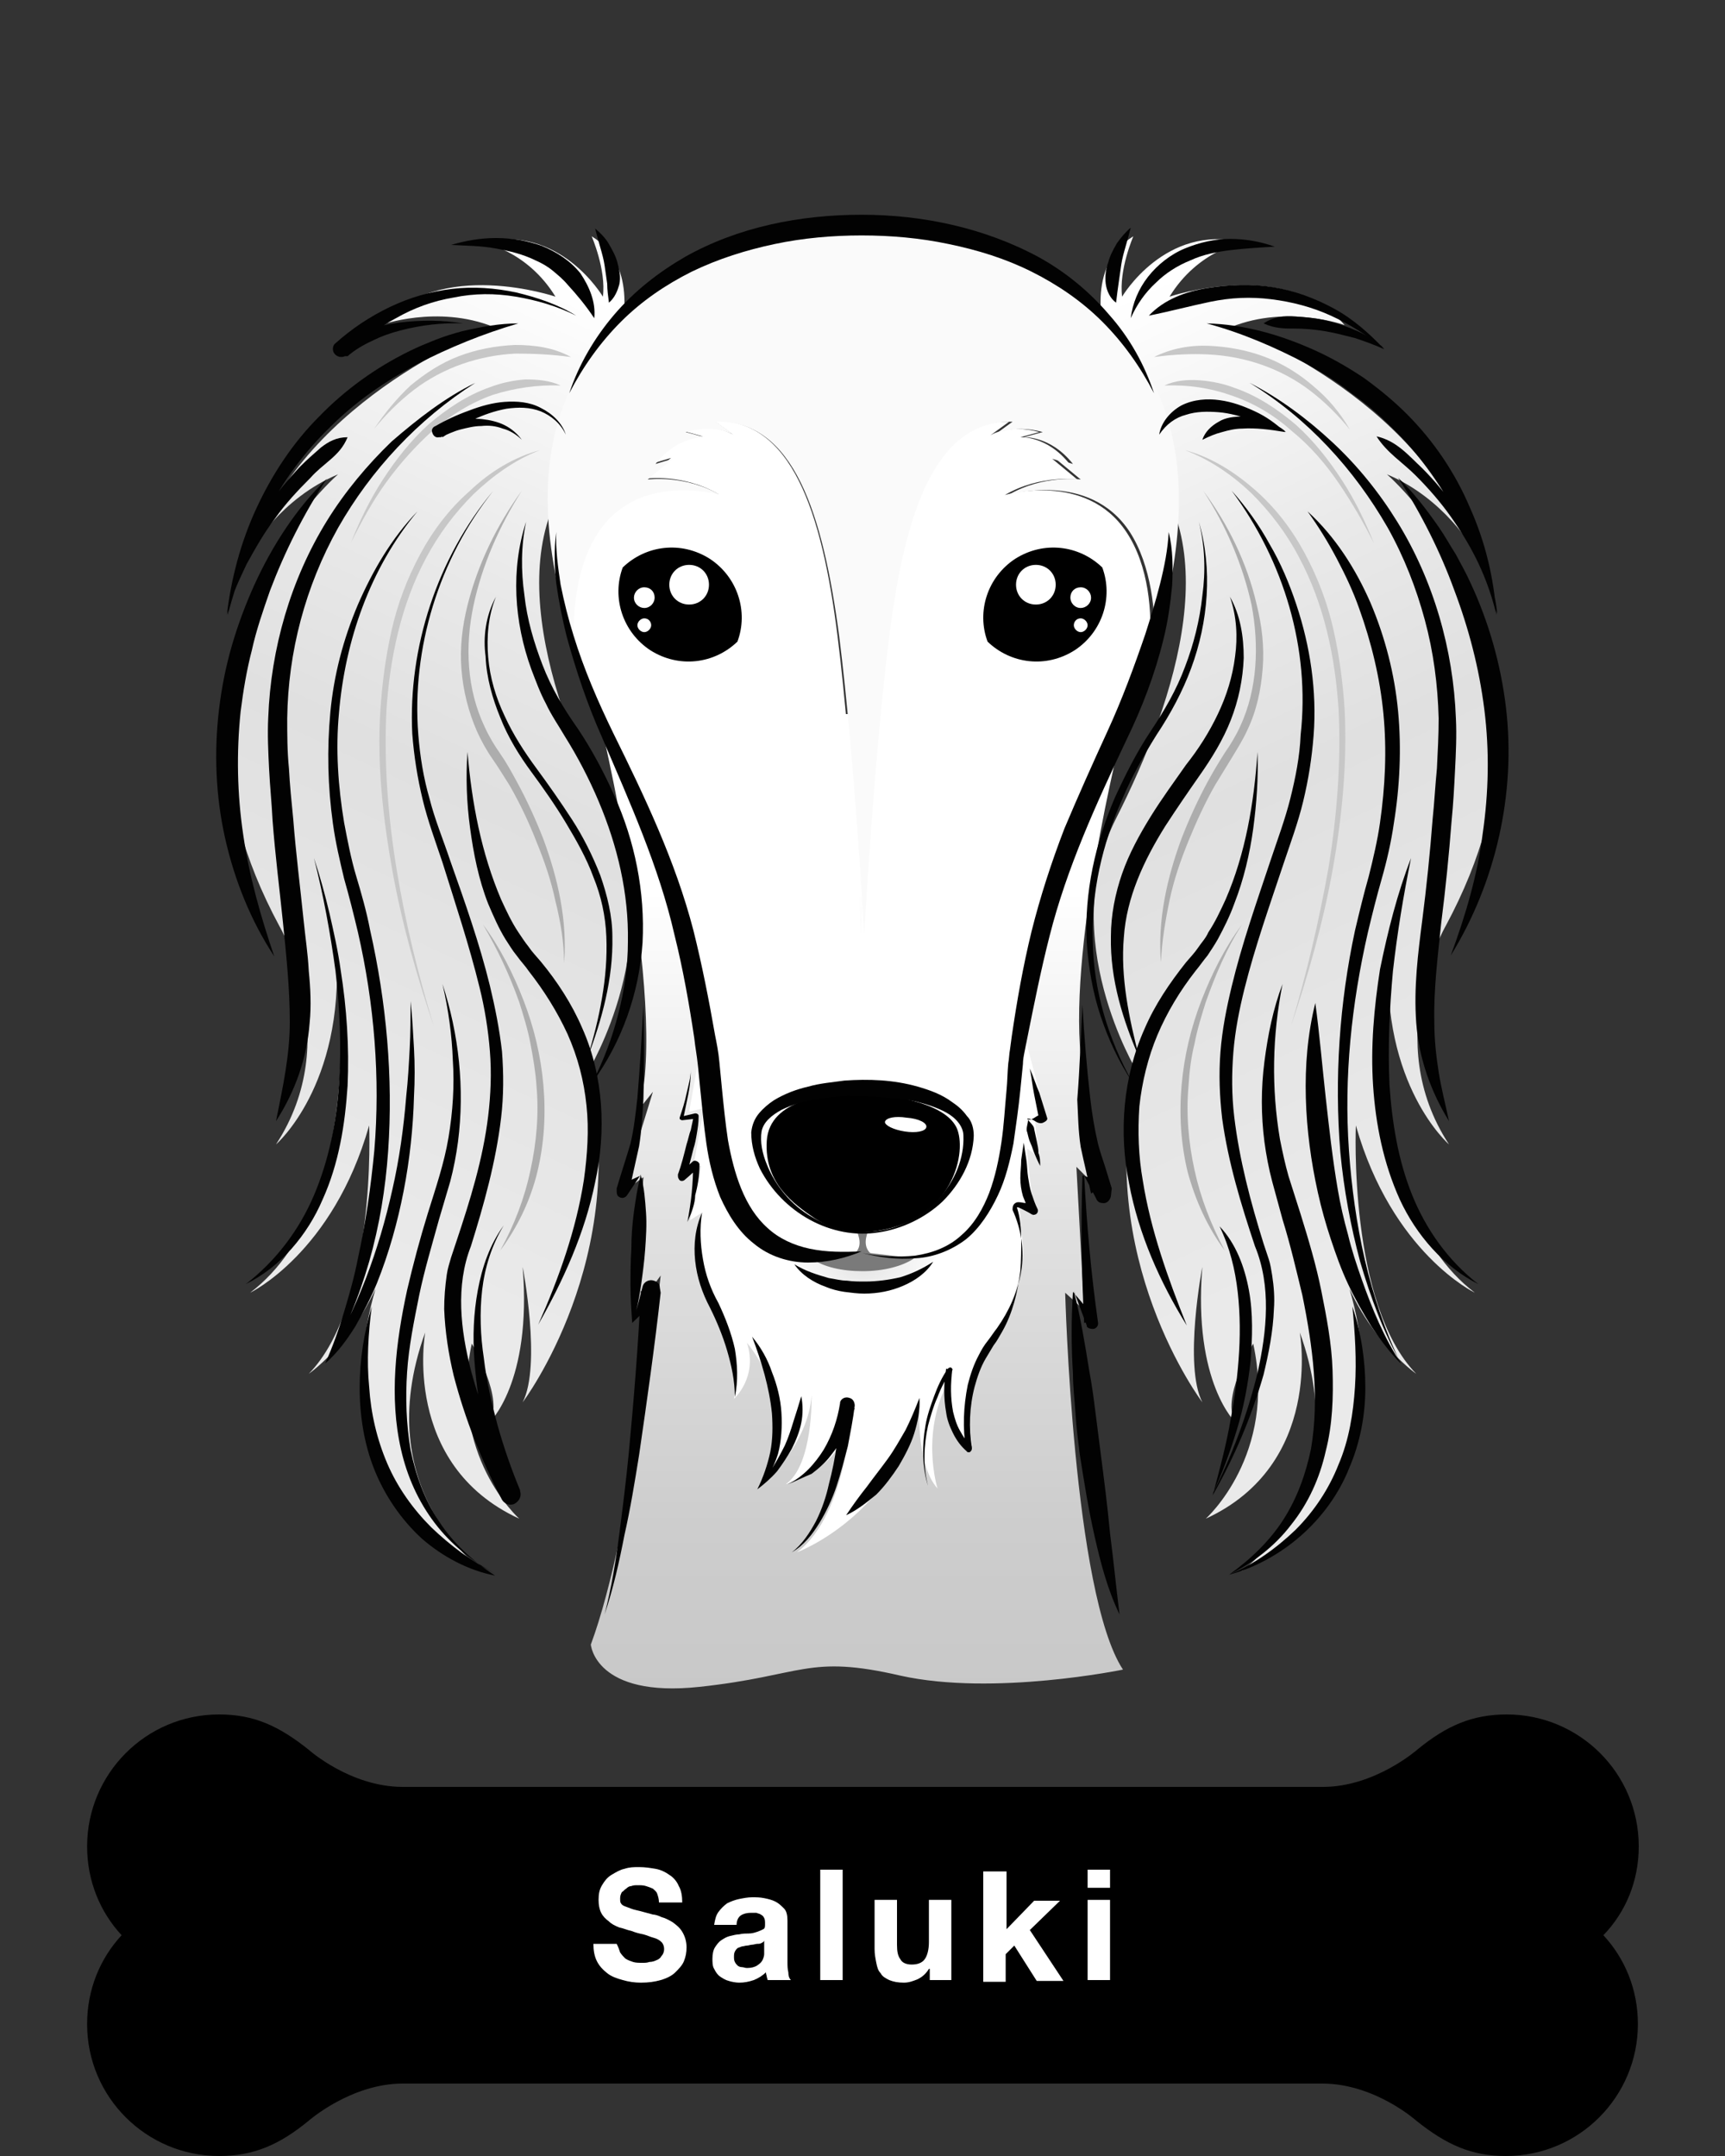 <?xml version="1.0" encoding="utf-8"?>
<!-- Generator: Adobe Illustrator 22.1.0, SVG Export Plug-In . SVG Version: 6.00 Build 0)  -->
<svg version="1.1" id="Layer_1" xmlns="http://www.w3.org/2000/svg" xmlns:xlink="http://www.w3.org/1999/xlink" x="0px" y="0px"
	 viewBox="0 0 200 250" style="enable-background:new 0 0 200 250;" xml:space="preserve">
<rect x="0" y="0" width="200" height="250" fill="#333333" stroke="none"/>
<style type="text/css">
	.st0{fill:url(#SVGID_1_);}
	.st1{fill:#FFFFFF;}
	.st2{fill:url(#SVGID_2_);}
	.st3{fill:url(#SVGID_3_);}
	.st4{fill:#C7C7C7;}
	.st5{fill:#ADADAD;}
	.st6{fill:url(#SVGID_4_);}
	.st7{fill:#FAFAFA;}
	.st8{fill:#7A7A7A;}
	.st9{fill:#020202;}
</style>
<g>
	<g>
		<g>
			<g>
				<linearGradient id="SVGID_1_" gradientUnits="userSpaceOnUse" x1="99.624" y1="103.353" x2="99.624" y2="225.385">
					<stop  offset="0" style="stop-color:#FFFFFF"/>
					<stop  offset="3.064487e-02" style="stop-color:#FCFCFC"/>
					<stop  offset="0.337" style="stop-color:#DFDFDF"/>
					<stop  offset="0.603" style="stop-color:#CDCDCD"/>
					<stop  offset="0.796" style="stop-color:#C7C7C7"/>
				</linearGradient>
				<path class="st0" d="M130.2,193.6c0,0-15,3.1-25.8,0.7c-10.8-2.5-11.2,0-23.3,1.3c-12.1,1.3-12.6-4.9-12.6-4.9
					c4.9-13.2,8.1-42.8,8.1-42.8l-3.1,4.3l1.1-15.7l-2.5,1.8l3.6-11.7l-1.6,2c3.4-12.3-4.7-45.8-4.7-45.8h61.2c0,0-6.3,24-5.4,38.4
					c0.9,14.4,2.5,17,2.5,17l-2.9-2.9l0.9,16.6l-2.2-2C123.5,149.8,124.4,184.8,130.2,193.6z"/>
				<path class="st1" d="M81.9,117.8c0,0,36.3,0.5,36.6,1.4c0.3,0.9,2.8,10.3,2.8,10.3l-1.3,0.4l0.4,4.2l-1.3-0.9
					c0,2,0.9,7.8,0.9,7.8l-1.8-1.1c0,0,0.1,1.4,0.4,4.6c0.3,3.2-2.5,10.4-3.9,11.9c-3.5,3.7-1.9,11.7-1.9,11.7
					c-3.6-3.6-2.4-8.7-2.4-8.7c-3.9,6.3-1.7,13.2-1.7,13.2c-2.6-2.9-2.1-10.1-2.1-10.1c-2.6,13.2-14.2,17.5-14.2,17.5
					c6-4.5,6.4-17.3,6.4-17.3c-0.2,7.6-7.7,9.4-7.7,9.4c3.2-2.2,3-10.3,3-10.3c-0.4,5.6-5.4,10.1-5.4,10.1
					c4.9-8.1-2.1-16.2-2.1-16.2c1.3,4-1.5,6.5-1.5,6.5s1.1-5-2.6-11.4c-0.9-1.5-2.1-7.8-1.1-10.2l-1.4,0.9l1.3-6.3h-0.9l1.2-6.7
					l-1.7,0.4L81.9,117.8z"/>
			</g>
			<g>
				<radialGradient id="SVGID_2_" cx="100.075" cy="145.177" r="9.837" gradientUnits="userSpaceOnUse">
					<stop  offset="0" style="stop-color:#E0E0E0"/>
					<stop  offset="0.445" style="stop-color:#F0F0F0"/>
					<stop  offset="1" style="stop-color:#FFFFFF"/>
				</radialGradient>
				<path class="st2" d="M108.8,145.4c-1.7,2.3-5,3.8-8.8,3.8c-3.7,0-7-1.5-8.7-3.6c0,0,4.6,0.6,8.7-0.3
					C100,145.3,106.4,146.7,108.8,145.4z"/>
				
					<linearGradient id="SVGID_3_" gradientUnits="userSpaceOnUse" x1="43.574" y1="40.407" x2="-14.509" y2="163.459" gradientTransform="matrix(-1 0 0 1 161.336 0)">
					<stop  offset="0" style="stop-color:#FFFFFF"/>
					<stop  offset="0.258" style="stop-color:#E9E9E9"/>
					<stop  offset="0.425" style="stop-color:#E0E0E0"/>
					<stop  offset="0.82" style="stop-color:#EAEAEA"/>
				</linearGradient>
				<path class="st3" d="M128.1,38.8c0,0-2.4-7.9,3.3-11.4c0,0-1.7,3.9-1.3,7c0,0,5-8.5,14-6.3c0,0-5.2,0.9-8.5,6.3
					c0,0,13.5-4.6,20.3,3.3c0,0-6.6-2.4-13.1,0.2c0,0,21.6,7.9,28,25.8c0,0-3.3-5.9-10-8.7c0,0,24,20.5,6.8,52.4
					c0,0-7.6,13.1,0.4,25.3c0,0-7.9-6.8-7-22.3c0,0-4.1,28.8,10,39.5c0,0-9.6-4.6-13.8-19.4c0,0-0.9,20.7,7,28.8
					c0,0-6.6-4.6-9.2-13.8c0,0,11.6,24-11.1,36.7c0,0,13.5-9.2,6.8-27.7c0,0,2.8,15.3-10.9,21.6c0,0,8.3-7.4,5.5-20.3
					c0,0-3.9,6.6-2,9.2c0,0-5-4.6-3.9-18.1c0,0-2.2,11.4,0,15.7c0,0-12.7-16.8-7.6-38.4c0,0-9.4-15.5-2.4-29.3
					c7-13.8,13.3-33.2,1.5-42.8L128.1,38.8z"/>
				<path class="st4" d="M137.4,52.2c3,0.8,5.7,2.5,8.1,4.6c2.4,2.1,4.3,4.6,5.8,7.4c1.5,2.8,2.6,5.7,3.3,8.8
					c0.7,3.1,1.1,6.2,1.3,9.3c0.3,6.3-0.3,12.5-1.4,18.6c-1.1,6.1-2.8,12.1-4.8,18c0,0,0,0,0,0c0,0,0,0,0,0c1.8-6,3.2-12,4.3-18.1
					c1-6.1,1.5-12.3,1.2-18.5c-0.4-6.2-1.7-12.3-4.6-17.7c-1.4-2.7-3.3-5.2-5.5-7.4C142.9,55.1,140.3,53.3,137.4,52.2
					C137.4,52.2,137.4,52.2,137.4,52.2C137.4,52.2,137.4,52.2,137.4,52.2z"/>
				<path class="st4" d="M135,44.7c1.3-0.6,2.7-0.7,4.1-0.6c1.4,0.1,2.8,0.4,4.1,0.9c2.6,0.9,5,2.5,7.1,4.3c2.1,1.9,3.8,4.1,5.3,6.4
					c1.5,2.3,2.7,4.8,3.7,7.3c0,0,0,0,0,0c0,0,0,0,0,0c-1.2-2.4-2.6-4.8-4.1-7c-1.5-2.2-3.3-4.3-5.4-6c-2-1.8-4.3-3.2-6.9-4.1
					C140.4,45,137.8,44.6,135,44.7C135,44.7,135,44.7,135,44.7C135,44.7,135,44.7,135,44.7z"/>
				<path class="st5" d="M139.5,56.9c2.9,3.9,5.1,8.4,6.2,13.2c0.6,2.4,0.9,4.9,0.7,7.4c-0.2,2.5-0.7,4.9-1.8,7.2
					c-0.5,1.1-1.2,2.2-1.8,3.2c-0.6,1-1.3,2.1-1.9,3.1c-1.2,2.1-2.2,4.3-3.1,6.5c-0.9,2.2-1.7,4.5-2.2,6.9c-0.5,2.4-0.9,4.8-1,7.2
					c0,0,0,0,0,0c0,0,0,0,0,0c-0.4-4.9,0.7-9.8,2.4-14.4c0.9-2.3,1.9-4.5,3.1-6.7c0.6-1.1,1.2-2.1,1.9-3.2c0.7-1,1.3-2,1.8-3.1
					c2-4.3,2.2-9.4,1.3-14.1C144.1,65.6,142.2,61,139.5,56.9C139.5,56.9,139.5,56.9,139.5,56.9C139.5,56.9,139.5,56.9,139.5,56.9z"
					/>
				<path class="st5" d="M144,107.2c-1.8,2.8-3.1,5.9-4.2,9c-0.5,1.6-1,3.2-1.3,4.8c-0.4,1.6-0.6,3.2-0.7,4.9
					c-0.3,3.3,0,6.6,0.7,9.8c0.7,3.2,1.9,6.3,3.5,9.3c0,0,0,0,0,0c0,0,0,0,0,0c-2-2.7-3.4-5.8-4.3-9.1c-0.8-3.3-1-6.7-0.7-10.1
					c0.3-3.4,1.1-6.7,2.3-9.8C140.5,112.9,142,109.9,144,107.2C144,107.2,144,107.2,144,107.2C144,107.2,144,107.2,144,107.2z"/>
				<path class="st4" d="M133.8,41.4c2-1,4.2-1.4,6.4-1.3c2.2,0.1,4.4,0.5,6.5,1.3c2.1,0.8,4,2,5.6,3.4c1.7,1.4,3.1,3.1,4.2,5
					c0,0,0,0,0,0c0,0,0,0,0,0c-1.4-1.7-2.9-3.2-4.6-4.5c-1.7-1.3-3.6-2.3-5.6-3c-2-0.7-4.1-1.1-6.2-1.2
					C138.1,41,136,41.1,133.8,41.4C133.8,41.4,133.8,41.4,133.8,41.4C133.8,41.4,133.8,41.4,133.8,41.4z"/>
				<linearGradient id="SVGID_4_" gradientUnits="userSpaceOnUse" x1="82.237" y1="40.407" x2="24.154" y2="163.459">
					<stop  offset="0" style="stop-color:#FFFFFF"/>
					<stop  offset="0.258" style="stop-color:#E9E9E9"/>
					<stop  offset="0.425" style="stop-color:#E0E0E0"/>
					<stop  offset="0.82" style="stop-color:#EAEAEA"/>
				</linearGradient>
				<path class="st6" d="M71.9,38.8c0,0,2.4-7.9-3.3-11.4c0,0,1.7,3.9,1.3,7c0,0-5-8.5-14-6.3c0,0,5.2,0.9,8.5,6.3
					c0,0-13.5-4.6-20.3,3.3c0,0,6.6-2.4,13.1,0.2c0,0-21.6,7.9-28,25.8c0,0,3.3-5.9,10-8.7c0,0-24,20.5-6.8,52.4
					c0,0,7.6,13.1-0.4,25.3c0,0,7.9-6.8,7-22.3c0,0,4.1,28.8-10,39.5c0,0,9.6-4.6,13.8-19.4c0,0,0.9,20.7-7,28.8
					c0,0,6.6-4.6,9.2-13.8c0,0-11.6,24,11.1,36.7c0,0-13.5-9.2-6.8-27.7c0,0-2.8,15.3,10.9,21.6c0,0-8.3-7.4-5.5-20.3
					c0,0,3.9,6.6,2,9.2c0,0,5-4.6,3.9-18.1c0,0,2.2,11.4,0,15.7c0,0,12.7-16.8,7.6-38.4c0,0,9.4-15.5,2.4-29.3s-13.3-33.2-1.5-42.8
					L71.9,38.8z"/>
				<g>
					<path class="st1" d="M130.6,61.7c-4.7-7.1-14.1-4.3-14.1-4.3c4.1-2.4,8.4-1.8,8.4-1.8l-2.9-2.4l2,0.6c-2.6-3.3-5.7-3.1-5.7-3.1
						l2.2-0.6c-3.7-1-5.7,0.4-5.7,0.4l2.2-1.6c-9-0.2-12.4,10.6-14.3,24.9c-1.8,14.3-2.9,34.6-2.9,34.6S98.9,88,97.1,73.7
						c-1.8-14.3-5.3-25.1-14.3-24.9l2.2,1.6c0,0-2-1.4-5.7-0.4l2.2,0.6c0,0-3.1-0.2-5.7,3.1l2-0.6l-2.9,2.4c0,0,4.3-0.6,8.4,1.8
						c0,0-9.4-2.9-14.1,4.3c-2.5,3.7-3,8.9-2.9,13c3.4,10.5,8.6,20,10.5,25.3c3.6,10.1,6.1,27.4,6.1,31.2c0,3.8,1.7,17.8,17,14.1
						c15.3,3.7,17-10.3,17-14.1c0-3.8,2.5-21.1,6.1-31.2c1.8-5.2,7-14.5,10.3-24.8C133.6,71,133.2,65.6,130.6,61.7z"/>
					<path class="st7" d="M134.2,45.4c-8.5-18.9-30.3-19.3-34.1-19.3S74.5,26.6,66,45.4c-4.1,9-2.6,19.6,0.5,29.3
						c-0.1-4.1,0.4-9.3,2.9-13c4.7-7.1,14.1-4.3,14.1-4.3c-4.1-2.4-8.4-1.8-8.4-1.8l2.9-2.4l-2,0.6c2.6-3.3,5.7-3.1,5.7-3.1
						l-2.2-0.6c3.7-1,5.7,0.4,5.7,0.4l-2.2-1.6c9-0.2,12.4,10.6,14.3,24.9c1.8,14.3,2.9,34.6,2.9,34.6s1.1-20.3,2.9-34.6
						c1.8-14.3,5.3-25.1,14.3-24.9l-2.2,1.6c0,0,2-1.4,5.7-0.4l-2.2,0.6c0,0,3.1-0.2,5.7,3.1l-2-0.6l2.9,2.4c0,0-4.3-0.6-8.4,1.8
						c0,0,9.4-2.9,14.1,4.3c2.5,3.9,3,9.3,2.9,13.4C136.7,65.3,138.3,54.6,134.2,45.4z"/>
				</g>
				<path class="st8" d="M100.6,142.9c-0.2,0-0.4,0-0.6,0c-0.2,0-0.4,0-0.6,0c0.3,0.8,0.6,2-0.7,2.7l1.3-0.3l1.3,0.3
					C100.1,144.9,100.3,143.7,100.6,142.9z"/>
				<path class="st8" d="M106,145.9c-1.3,0.9-3.5,1.5-6,1.5c-2.4,0-4.5-0.5-5.8-1.4l5.8-0.8L106,145.9z"/>
				<path d="M100,142.9c0,0-2.9,0.1-5.5-1.6c-2.5-1.7-5.9-4.1-5.6-9s7.1-5.6,11.2-5.5c4,0.2,10.2,1.3,11,4.5
					C112,134.6,109.8,142.4,100,142.9z"/>
				<path class="st1" d="M107.4,130.7c-0.1,0.5-1.2,0.7-2.5,0.5c-1.3-0.2-2.3-0.7-2.3-1.1c0.1-0.5,1.2-0.7,2.5-0.5
					C106.5,129.7,107.5,130.2,107.4,130.7z"/>
				<path class="st4" d="M62.6,52.2c-2.9,1.1-5.5,3-7.7,5.1c-2.2,2.2-4,4.6-5.5,7.4c-2.9,5.4-4.2,11.6-4.6,17.7
					c-0.3,6.2,0.2,12.4,1.2,18.5c1,6.1,2.5,12.2,4.3,18.1c0,0,0,0,0,0c0,0,0,0,0,0c-2-5.9-3.7-11.9-4.8-18
					c-1.1-6.1-1.8-12.4-1.4-18.6c0.2-3.1,0.6-6.2,1.3-9.3c0.7-3.1,1.8-6,3.3-8.8c1.5-2.8,3.4-5.3,5.8-7.4
					C56.8,54.7,59.6,53,62.6,52.2C62.6,52.2,62.6,52.2,62.6,52.2C62.6,52.2,62.6,52.2,62.6,52.2z"/>
				<path class="st4" d="M65,44.7c-2.7-0.1-5.4,0.3-7.9,1.1c-2.5,0.9-4.8,2.3-6.9,4.1c-2,1.8-3.8,3.8-5.4,6c-1.6,2.2-2.9,4.6-4.1,7
					c0,0,0,0,0,0c0,0,0,0,0,0c1-2.5,2.2-5,3.7-7.3c1.5-2.3,3.2-4.5,5.3-6.4c2.1-1.8,4.5-3.4,7.1-4.3c1.3-0.5,2.7-0.8,4.1-0.9
					C62.3,44,63.7,44.1,65,44.7C65,44.7,65,44.7,65,44.7C65,44.7,65,44.7,65,44.7z"/>
				<path class="st5" d="M60.5,56.9c-2.6,4.1-4.6,8.6-5.6,13.3c-1,4.7-0.8,9.7,1.3,14.1c0.5,1.1,1.1,2.1,1.8,3.1
					c0.7,1,1.3,2.1,1.9,3.2c1.2,2.2,2.2,4.4,3.1,6.7c1.7,4.6,2.8,9.5,2.4,14.4c0,0,0,0,0,0c0,0,0,0,0,0c0-2.4-0.4-4.8-1-7.2
					c-0.5-2.4-1.3-4.7-2.2-6.9c-0.9-2.3-1.9-4.4-3.1-6.5C58.4,90,57.8,89,57.1,88c-0.7-1-1.3-2.1-1.8-3.2c-1-2.3-1.6-4.7-1.8-7.2
					c-0.2-2.5,0.1-5,0.7-7.4C55.4,65.4,57.6,60.9,60.5,56.9C60.5,56.9,60.5,56.9,60.5,56.9C60.5,56.9,60.5,56.9,60.5,56.9z"/>
				<path class="st5" d="M56,107.2c2,2.7,3.5,5.7,4.7,8.8c1.2,3.1,2,6.4,2.3,9.8c0.3,3.4,0.1,6.8-0.7,10.1c-0.8,3.3-2.3,6.4-4.3,9.1
					c0,0,0,0,0,0c0,0,0,0,0,0c1.6-2.9,2.8-6,3.5-9.3c0.7-3.2,1-6.5,0.7-9.8c-0.1-1.6-0.4-3.3-0.7-4.9c-0.3-1.6-0.8-3.2-1.3-4.8
					C59.1,113.1,57.7,110.1,56,107.2C56,107.2,56,107.2,56,107.2C56,107.2,56,107.2,56,107.2z"/>
				<path class="st4" d="M66.2,41.4C64,41.1,61.9,41,59.8,41c-2.1,0.1-4.2,0.5-6.2,1.2c-2,0.7-3.9,1.7-5.6,3
					c-1.7,1.3-3.2,2.8-4.6,4.5c0,0,0,0,0,0c0,0,0,0,0,0c1.2-1.8,2.6-3.5,4.2-5c1.7-1.4,3.5-2.6,5.6-3.4c2.1-0.8,4.3-1.2,6.5-1.3
					C62,40,64.2,40.3,66.2,41.4C66.2,41.4,66.2,41.4,66.2,41.4C66.2,41.4,66.2,41.4,66.2,41.4z"/>
			</g>
		</g>
		<g>
			<g>
				<path class="st9" d="M74.6,116.5c0.1,3.6,0.1,7.3,0,10.9c-0.1,1.8-0.2,3.6-0.5,5.5c-0.4,1.8-0.8,3.6-1.2,5.4v0l-1.2-0.8l2.6-1.2
					v0c0,0,0,0,0,0l0,0c0.4,1.4,0.5,2.9,0.6,4.3c0.1,1.4,0,2.9-0.1,4.3c-0.1,1.4-0.3,2.9-0.5,4.3c-0.2,1.4-0.5,2.8-0.9,4.2l0,0v0
					l1.1-4.2c0.1-0.5,0.7-0.9,1.3-0.7c0.4,0.1,0.7,0.4,0.7,0.8l0.1,0.6v0c-0.7,6.3-1.6,12.6-2.5,18.8c-0.5,3.1-1,6.2-1.7,9.3
					c-0.6,3.1-1.3,6.2-2.3,9.2c0,0,0,0,0,0c0,0,0,0,0,0c0.8-3.1,1.3-6.2,1.7-9.3c0.4-3.1,0.8-6.3,1.1-9.4c0.6-6.3,1.1-12.6,1.4-18.8
					l0,0l2.1,0.7l-3.1,3l0,0c0,0,0,0,0,0l0,0c-0.1-1.4-0.2-2.9-0.2-4.3c0-1.4,0-2.8,0.1-4.3c0-1.4,0.1-2.8,0.3-4.3
					c0.2-1.4,0.4-2.8,0.8-4.3l0,0h0l-1.6,2.4c-0.2,0.3-0.6,0.4-0.9,0.2c-0.2-0.1-0.3-0.3-0.3-0.6l0-0.4v0c0.5-1.7,1.1-3.5,1.6-5.2
					c0.4-1.7,0.6-3.5,0.8-5.3C74.2,123.8,74.4,120.2,74.6,116.5C74.5,116.5,74.5,116.5,74.6,116.5C74.6,116.5,74.6,116.5,74.6,116.5
					z"/>
				<path class="st9" d="M125.5,116.5c0.2,3.6,0.5,7.3,0.9,10.8c0.2,1.8,0.5,3.6,0.9,5.3c0.2,0.8,0.5,1.7,0.8,2.6l0.8,2.6v0
					l-0.1,0.9c-0.1,0.5-0.5,0.9-1,0.8c-0.3,0-0.6-0.2-0.7-0.5l-1.4-2.7l0,0l0,0c0.3,5.7,0.8,11.4,1.6,17c0.1,0.4-0.2,0.8-0.6,0.8
					c-0.3,0-0.6-0.1-0.7-0.3l0-0.1v0l-1.5-4l0,0v0c0.8,3.1,1.3,6.2,1.8,9.3c0.3,1.6,0.5,3.1,0.7,4.7l0.6,4.7
					c0.4,3.1,0.8,6.2,1.1,9.4c0.4,3.1,0.7,6.2,1.1,9.4c0,0,0,0,0,0c0,0,0,0,0,0c-1.4-2.9-2.2-6-2.9-9.1c-0.7-3.1-1.2-6.2-1.7-9.4
					c-0.2-1.6-0.4-3.1-0.5-4.7c-0.1-1.6-0.3-3.2-0.3-4.7c-0.2-3.2-0.2-6.3,0-9.5v0c0,0,0,0,0,0l0,0l2.7,3.2l0,0l-1.4,0.4
					c-0.3-5.7-0.4-11.4-0.2-17.1c0,0,0,0,0,0l0,0l0,0l2.8,0.9l-1.8,1.2v0l-0.6-2.7c-0.2-0.9-0.4-1.7-0.6-2.7
					c-0.3-1.9-0.3-3.7-0.4-5.5C125.2,123.8,125.3,120.2,125.5,116.5C125.4,116.5,125.4,116.5,125.5,116.5
					C125.5,116.5,125.5,116.5,125.5,116.5z"/>
				<g>
					<path class="st9" d="M87.2,155c1,1.2,1.8,2.6,2.3,4.1c0.6,1.5,1,3.1,1.1,4.7c0.1,1.6,0,3.3-0.4,4.8c-0.5,1.6-1.3,3-2.4,4.1l0,0
						l0,0c1.3-1.6,2.3-3.3,3.2-5.1c0.4-0.9,0.7-1.8,1-2.8c0.3-0.9,0.6-1.9,0.9-2.9c0,0,0,0,0,0c0,0,0,0,0,0c0.2,1,0.2,2.1,0,3.1
						c-0.2,1-0.6,2-1.1,3c-0.5,0.9-1.1,1.8-1.7,2.6c-0.7,0.8-1.5,1.5-2.3,2.1l0,0c0,0,0,0,0,0l0,0c0.7-1.4,1.2-2.9,1.5-4.3
						c0.3-1.5,0.3-3,0.2-4.5C89.2,160.9,88.3,157.9,87.2,155C87.2,155,87.2,155,87.2,155C87.2,155,87.2,155,87.2,155z"/>
					<path class="st9" d="M79.7,141.7c0.2-1.1,0.4-2.3,0.5-3.4c0.1-1.1,0.2-2.3,0.1-3.4l0.8,0.4c-0.6,0.5-1.1,1-1.7,1.5
						c-0.2,0.2-0.6,0.2-0.7-0.1c-0.1-0.1-0.1-0.3-0.1-0.5l0,0c0.4-1.1,0.7-2.3,1-3.5c0.2-0.6,0.3-1.2,0.5-1.7
						c0.1-0.6,0.3-1.2,0.3-1.7l0.4,0.4l-1.7,0.2l0,0c-0.1,0-0.3-0.1-0.3-0.2c0,0,0-0.1,0-0.1c0.3-0.9,0.6-1.8,0.8-2.8
						c0.2-0.9,0.5-1.9,0.5-2.8c0,0,0,0,0,0c0,0,0,0,0,0c0,1-0.1,1.9-0.3,2.9c-0.2,1-0.4,1.9-0.6,2.9l-0.3-0.3l1.7-0.4
						c0.2,0,0.4,0.1,0.4,0.3c0,0,0,0,0,0.1l0,0c0,0.7-0.1,1.3-0.2,1.9c-0.1,0.6-0.2,1.2-0.4,1.8c-0.3,1.2-0.6,2.4-1,3.5l-0.8-0.6
						c0.6-0.5,1.2-0.9,1.7-1.4l0,0c0.2-0.2,0.5-0.1,0.7,0.1c0.1,0.1,0.1,0.2,0.1,0.3c0,1.2-0.2,2.4-0.5,3.5
						C80.6,139.5,80.2,140.6,79.7,141.7C79.7,141.7,79.7,141.7,79.7,141.7C79.7,141.7,79.7,141.7,79.7,141.7z"/>
					<path class="st9" d="M85.2,162c0-1.9-0.4-3.7-0.9-5.4c-0.5-1.7-1.2-3.4-2-5c-0.9-1.7-1.5-3.5-1.7-5.4c-0.2-1.9,0-3.8,0.8-5.6
						c0,0,0,0,0,0c0,0,0,0,0,0c-0.3,1.8-0.2,3.7,0.1,5.4c0.3,1.8,0.9,3.5,1.8,5.1c0.8,1.7,1.5,3.5,1.9,5.3
						C85.5,158.2,85.6,160.1,85.2,162C85.2,162,85.2,162,85.2,162C85.2,162,85.2,162,85.2,162z"/>
					<path class="st9" d="M91.3,172.1c0.9-0.4,1.7-1,2.4-1.7c0.7-0.7,1.3-1.5,1.8-2.3c1-1.7,1.6-3.5,1.9-5.4v0l0-0.1
						c0.1-0.4,0.6-0.7,1.1-0.5c0.4,0.1,0.6,0.5,0.6,0.9c-0.2,1.6-0.5,3.1-0.8,4.7c-0.4,1.5-0.8,3.1-1.3,4.6c-0.5,1.5-1.2,3-2,4.3
						c-0.8,1.3-1.8,2.6-3.2,3.4c0,0,0,0,0,0c0,0,0,0,0,0c1.2-0.9,2.1-2.3,2.8-3.6c0.7-1.4,1.2-2.9,1.5-4.3c0.4-1.5,0.7-3,0.9-4.5
						c0.2-1.5,0.3-3.1,0.4-4.6l1.7,0.3v0c-0.6,2-1.5,3.9-2.8,5.5c-0.6,0.8-1.4,1.5-2.2,2.1C93.1,171.3,92.2,171.8,91.3,172.1
						C91.3,172.1,91.3,172.1,91.3,172.1C91.2,172.1,91.3,172.1,91.3,172.1z"/>
					<path class="st9" d="M98.1,175.7c0.8-1.2,1.6-2.3,2.4-3.3c0.8-1.1,1.6-2.1,2.4-3.2c0.8-1.1,1.4-2.2,2.1-3.4
						c0.6-1.2,1.1-2.4,1.6-3.7c0,0,0,0,0,0c0,0,0,0,0,0c0.1,1.4-0.2,2.8-0.6,4.1c-0.4,1.3-1.1,2.6-1.8,3.8c-0.8,1.2-1.6,2.3-2.6,3.3
						C100.5,174.2,99.4,175.1,98.1,175.7C98.1,175.7,98.1,175.7,98.1,175.7C98.1,175.7,98.1,175.7,98.1,175.7z"/>
					<path class="st9" d="M120.6,135.2c-0.2-0.4-0.4-0.8-0.6-1.3c-0.2-0.4-0.3-0.9-0.5-1.3c-0.2-0.4-0.3-0.9-0.4-1.3
						c-0.2-0.4,0.1-1,0.1-1.5l0,0c0,0,0,0,0,0h0c0.3,0.1,0.6-0.1,0.9-0.3c0.3-0.2,0.6-0.3,0.9-0.2l-0.5,0.6c-0.2-1-0.4-2-0.6-3
						c-0.2-1-0.3-2-0.5-3c0,0,0,0,0,0c0,0,0,0,0,0c0.4,0.9,0.7,1.9,1.1,2.8c0.3,1,0.6,1.9,0.9,2.9c0.1,0.2-0.1,0.4-0.3,0.5l-0.2,0.1
						c-0.3,0.1-0.6,0-0.9-0.2c-0.3-0.2-0.6-0.3-0.9-0.3l0,0c0.2,0.4,0.8,0.8,0.8,1.2c0.1,0.5,0.2,0.9,0.3,1.4
						c0.1,0.5,0.2,0.9,0.2,1.4C120.6,134.2,120.6,134.7,120.6,135.2C120.6,135.2,120.6,135.2,120.6,135.2
						C120.6,135.2,120.6,135.2,120.6,135.2z"/>
					<path class="st9" d="M107.6,172.3c-0.7-2.2-0.7-4.7-0.3-7c0.2-1.2,0.6-2.3,1-3.4c0.4-1.1,0.9-2.2,1.6-3.2
						c0.1-0.1,0.3-0.2,0.4-0.1c0.1,0.1,0.2,0.2,0.1,0.3l0,0c-0.2,1.6-0.2,3.2,0.1,4.8c0.2,0.8,0.4,1.5,0.8,2.2
						c0.4,0.7,0.8,1.4,1.4,1.8l-0.7,0.4c-0.4-2.5-0.3-5,0.2-7.5c0.3-1.2,0.7-2.4,1.3-3.5c0.3-0.6,0.6-1.1,1-1.6
						c0.4-0.5,0.7-1,1.1-1.5c1.4-2,2.4-4.2,2.8-6.6c0.4-2.4,0-4.9-1-7.1c0,0,0-0.1,0-0.1l0,0c0-0.1,0-0.4,0.2-0.6
						c0.2-0.2,0.4-0.2,0.5-0.2c0.3,0,0.6,0.1,0.8,0.1c0.5,0.1,0.9,0.3,1.3,0.6l-0.7,0.6c-0.4-0.6-0.6-1.3-0.9-2
						c-0.2-0.7-0.3-1.4-0.3-2.1c0-0.7,0.1-1.4,0.1-2.1c0.1-0.7,0.2-1.4,0.3-2c0,0,0,0,0,0c0,0,0,0,0,0c0.1,0.7,0.2,1.4,0.3,2
						c0.1,0.7,0.1,1.4,0.2,2c0.1,0.6,0.2,1.3,0.4,1.9c0.2,0.6,0.4,1.2,0.7,1.8l0,0c0.1,0.2,0,0.5-0.2,0.6c-0.2,0.1-0.3,0.1-0.5,0
						c-0.3-0.2-0.7-0.4-1.1-0.6c-0.2-0.1-0.4-0.2-0.5-0.2c-0.1,0-0.1,0-0.1,0c0,0,0,0,0,0.1l0-0.1c0.4,1.2,0.5,2.5,0.5,3.7
						c0,1.2,0,2.4-0.1,3.7c-0.3,2.4-0.9,4.9-2.1,7c-0.3,0.5-0.6,1.1-1,1.6c-0.3,0.5-0.6,1-0.9,1.5c-0.6,1-1,2.2-1.3,3.3
						c-0.6,2.3-0.7,4.8-0.3,7.1l0,0c0,0.2-0.1,0.4-0.3,0.5c-0.1,0-0.3,0-0.3-0.1c-0.7-0.6-1.2-1.3-1.6-2.1c-0.4-0.8-0.7-1.6-0.8-2.4
						c-0.3-1.7-0.3-3.4,0-5.1l0.6,0.2c-0.6,0.9-1.2,2-1.6,3.1c-0.5,1.1-0.8,2.2-1.1,3.3C107.1,167.6,107,170,107.6,172.3
						C107.6,172.3,107.6,172.3,107.6,172.3C107.6,172.3,107.6,172.3,107.6,172.3z"/>
				</g>
			</g>
			<g>
				<path class="st9" d="M112.9,131.7c-0.1,2.9-1.6,5.6-3.6,7.6c-2,1.9-4.7,3.2-7.4,3.6c-5.5,0.9-11.2-2.3-13.8-7.4
					c-0.6-1.3-1-2.7-1-4.2c0.1-0.9,0.4-1.6,0.9-2.2c0.5-0.6,1.1-1.1,1.7-1.5c1.3-0.8,2.7-1.3,4-1.6c1.4-0.4,2.8-0.5,4.2-0.7
					c2.8-0.2,5.7-0.1,8.5,0.7c1.4,0.4,2.8,0.9,4,1.8c0.6,0.4,1.2,0.9,1.7,1.6C112.7,130,112.9,130.9,112.9,131.7L112.9,131.7z
					 M111.7,131.7c0-1.1-0.9-2.1-2-2.7c-1.1-0.6-2.4-1-3.6-1.3c-2.6-0.5-5.3-0.6-7.9-0.6c-2.6,0.1-5.4,0.5-7.6,1.6
					c-1.1,0.6-2.1,1.4-2.3,2.5c-0.2,1.2,0.1,2.6,0.6,3.8c1,2.5,2.8,4.7,5.2,6.1c2.3,1.4,5.2,2,7.9,1.6c2.7-0.4,5.2-1.9,7-3.9
					C110.7,136.9,111.8,134.3,111.7,131.7L111.7,131.7z"/>
				<path class="st9" d="M64.5,61.7c-0.1,2,0.2,4.1,0.5,6.1c0.4,2,0.9,4,1.5,5.9c1.2,3.9,2.8,7.6,4.6,11.3
					c3.6,7.3,7.2,14.8,9.3,22.9c1,4,1.8,8.1,2.5,12.1c0.2,1,0.4,2,0.5,3.1c0.1,1,0.2,2.1,0.3,3.1c0.2,2,0.4,4,0.7,6
					c0.7,3.9,1.9,7.8,4.6,10.2c1.3,1.2,3,2,4.9,2.4c1.9,0.4,3.9,0.4,6,0.3c0,0,0,0,0,0c0,0,0,0,0,0c-1.9,0.8-4,1.3-6.2,1.3
					c-2.2,0-4.5-0.7-6.3-2.2c-1.8-1.4-3-3.4-3.9-5.4c-0.8-2-1.3-4.1-1.6-6.2c-0.3-2.1-0.5-4.2-0.7-6.2c-0.1-1-0.2-2-0.3-3
					c-0.1-1-0.3-2-0.4-3c-0.6-4-1.3-8-2.3-12c-1.8-7.9-5.2-15.4-8.4-22.9c-1.7-3.8-3-7.7-4.1-11.7c-0.5-2-0.9-4-1.2-6.1
					C64.3,65.9,64.2,63.8,64.5,61.7C64.5,61.7,64.5,61.7,64.5,61.7C64.5,61.7,64.5,61.7,64.5,61.7z"/>
				<path class="st9" d="M68.9,36.9c-1-1.5-2-2.7-3.1-3.9c-0.5-0.6-1.1-1.1-1.7-1.6c-0.6-0.5-1.3-0.9-2-1.2c-1.4-0.7-3-1.1-4.7-1.4
					c-1.6-0.3-3.3-0.3-5.1-0.4c0,0,0,0,0,0c0,0,0,0,0,0c1.7-0.5,3.4-0.8,5.2-0.8c1.8,0,3.6,0.3,5.3,0.9c1.7,0.7,3.3,1.7,4.5,3.2
					C68.3,33.2,69.1,35,68.9,36.9C68.9,36.9,68.9,36.9,68.9,36.9C68.9,36.9,68.9,36.9,68.9,36.9z"/>
				<path class="st9" d="M66.8,36.6c-2.2-1.1-4.6-1.8-7-2.2c-2.4-0.4-4.8-0.4-7.2,0.1c-2.4,0.4-4.6,1.2-6.7,2.4
					c-2.1,1.1-4,2.6-5.7,4.3l-1.2-1.4h0c1.2-0.7,2.3-1.2,3.6-1.6c1.2-0.4,2.4-0.6,3.7-0.8c2.5-0.3,5-0.3,7.4,0.1c0,0,0,0,0,0
					c0,0,0,0,0,0c-2.4-0.1-4.9,0.2-7.2,0.8c-1.2,0.3-2.3,0.7-3.3,1.2c-1.1,0.5-2.1,1.1-2.9,1.8l0,0L40,41.3c-0.4,0.2-1,0.1-1.3-0.4
					c-0.2-0.4-0.1-0.9,0.2-1.1c1.9-1.7,4-3.1,6.3-4.2c2.3-1.1,4.7-1.8,7.2-2.1c2.5-0.3,5-0.1,7.4,0.4C62.3,34.5,64.7,35.3,66.8,36.6
					C66.8,36.6,66.8,36.6,66.8,36.6C66.8,36.6,66.8,36.6,66.8,36.6z"/>
				<path class="st9" d="M60.1,37.5c-4.1,1.2-8,2.8-11.7,4.7c-3.7,2-7.1,4.3-10.1,7.3c-3,2.9-5.5,6.3-7.4,10
					c-2,3.7-3.4,7.7-4.5,11.8c0,0,0,0,0,0c0,0,0,0,0,0v0c0.1-2.2,0.7-4.3,1.4-6.3c0.8-2,1.8-4,2.9-5.8c1.2-1.8,2.6-3.5,4.1-5.1
					c0.8-0.8,1.6-1.5,2.4-2.2c0.9-0.7,1.8-1.2,3.1-1.2c0,0,0,0,0,0c0,0,0,0,0,0c-0.5,1.2-1.2,1.9-2,2.6c-0.8,0.7-1.6,1.3-2.3,2.1
					c-1.5,1.5-2.9,3-4.1,4.7c-1.3,1.7-2.3,3.5-3.3,5.3c-0.9,1.9-1.8,3.8-2.3,5.9v0l0,0c0.5-4.2,1.6-8.4,3.4-12.3
					c1.8-3.9,4.2-7.6,7.3-10.7c3-3.1,6.6-5.7,10.5-7.6c1-0.5,2-0.9,3-1.3c1-0.4,2-0.7,3.1-1C55.8,37.9,57.9,37.5,60.1,37.5
					C60.1,37.5,60.1,37.5,60.1,37.5C60.1,37.5,60.1,37.5,60.1,37.5z"/>
				<path class="st9" d="M55.1,44.4C48.5,48.6,43,54.5,39.2,61.2c-3.8,6.8-5.8,14.4-5.9,22.1c0,1.9,0,3.8,0.2,5.8
					c0.1,1.9,0.3,3.9,0.5,5.9c0.3,3.9,0.8,7.8,1.2,11.7c0.2,2,0.5,3.9,0.6,5.9c0.2,2,0.3,4,0.1,6c-0.3,4.1-1.7,8-3.9,11.4
					c0,0,0,0,0,0c0,0,0,0,0,0c0.4-2,0.8-3.9,1.1-5.8c0.3-1.9,0.5-3.8,0.5-5.7c0-3.8-0.4-7.7-0.8-11.6c-0.4-3.9-0.9-7.8-1.2-11.8
					c-0.1-2-0.3-3.9-0.4-5.9c-0.1-2-0.2-4-0.1-6c0.3-8,2.6-16,6.8-22.8c2.1-3.4,4.7-6.5,7.5-9.2C48.4,48.6,51.6,46.1,55.1,44.4
					C55.1,44.4,55.1,44.4,55.1,44.4C55.1,44.4,55.1,44.4,55.1,44.4z"/>
				<path class="st9" d="M48.4,59.3c-5.5,6.6-8.4,15-9.1,23.4c-0.4,4.2-0.1,8.5,0.6,12.7c0.4,2.1,0.8,4.2,1.4,6.2
					c0.6,2,1.2,4.1,1.6,6.2c1.9,8.4,2.7,17.1,2.1,25.7c-0.3,4.3-1,8.6-2.2,12.8c-1.2,4.1-2.8,8.2-5.1,11.8l0,0l0,0
					c1.9-3.2,3.4-6.5,4.7-9.8c1.3-3.4,2.3-6.8,3.1-10.4c0.8-3.5,1.3-7.1,1.6-10.8c0.2-1.8,0.3-3.6,0.4-5.5c0.1-1.8,0.1-3.7,0.1-5.5
					c0,0,0,0,0,0c0,0,0,0,0,0c0.2,1.8,0.3,3.7,0.4,5.5c0.1,1.8,0.1,3.7,0,5.5c-0.1,3.7-0.5,7.4-1.2,11c-0.7,3.6-1.7,7.2-3.1,10.7
					c-0.7,1.7-1.6,3.4-2.5,5c-1,1.6-2.1,3.1-3.5,4.3c0,0,0,0,0,0c0,0,0,0,0,0l0,0c0.9-2,1.6-4,2.2-6c0.6-2,1.2-4.1,1.6-6.2
					c0.9-4.1,1.5-8.3,1.9-12.5c0.7-8.4,0-17-1.9-25.3c-0.5-2.1-1-4.1-1.6-6.2c-0.5-2.1-1-4.2-1.3-6.4c-0.6-4.3-0.7-8.6-0.3-12.9
					c0.4-4.3,1.5-8.5,3.2-12.5C43.2,66.2,45.4,62.4,48.4,59.3C48.4,59.3,48.4,59.3,48.4,59.3C48.4,59.3,48.4,59.3,48.4,59.3z"/>
				<path class="st9" d="M57.2,56.9c-6.3,7.9-9.5,18.3-8.7,28.3c0.2,2.5,0.6,5,1.3,7.4c0.6,2.4,1.6,4.8,2.4,7.2
					c1.7,4.8,3.4,9.6,4.6,14.5c0.6,2.5,1.1,5,1.4,7.6c0.2,2.6,0.2,5.2-0.1,7.7c-0.6,5.1-2,10.1-3.5,14.9c-1.8,4.6-1.2,9.7,0,14.4
					c1.3,4.8,3.2,9.5,5.6,13.8l-2,1l0,0c-0.9-2.6-1.6-5.2-2.1-7.9c-0.5-2.7-0.9-5.4-1.1-8.1c-0.2-2.7-0.1-5.4,0.4-8.1
					c0.5-2.7,1.4-5.3,3-7.5c0,0,0,0,0,0c0,0,0,0,0,0c-1.4,2.3-2.2,4.9-2.5,7.5c-0.3,2.6-0.2,5.3,0.2,7.9c0.3,2.6,0.9,5.2,1.6,7.8
					c0.7,2.5,1.6,5.1,2.6,7.5l0,0l0,0.1c0.2,0.6-0.1,1.2-0.7,1.5c-0.5,0.2-1.1,0-1.4-0.5c-2.4-4.6-4.3-9.4-5.6-14.4
					c-0.6-2.5-1-5.1-1.1-7.7c0-1.3,0.1-2.6,0.3-4c0.1-0.7,0.3-1.3,0.5-2c0.2-0.6,0.4-1.2,0.6-1.8c1.6-4.8,3.1-9.6,3.7-14.6
					c0.3-2.5,0.4-5,0.2-7.5c-0.2-2.5-0.6-5-1.2-7.4c-1.2-4.9-2.8-9.7-4.3-14.5c-0.8-2.4-1.7-4.8-2.3-7.3c-0.6-2.5-1-5-1.2-7.6
					C47.3,75.1,50.7,64.7,57.2,56.9C57.2,56.9,57.2,56.9,57.2,56.9C57.2,56.9,57.2,56.9,57.2,56.9z"/>
				<path class="st9" d="M61,60.5c-0.6,2.8-0.6,5.7-0.2,8.5c0.3,2.8,1.1,5.5,2.1,8.1c1,2.6,2.4,5,4.1,7.4c1.6,2.4,3,5,4.2,7.7
					c2.4,5.3,3.6,11.2,3.3,17.1c-0.4,5.9-2.4,11.5-5.8,16.2c0,0,0,0,0,0c0,0,0,0,0,0c1.3-2.6,2.3-5.2,3-8c0.7-2.7,1.1-5.5,1.1-8.3
					c0.1-5.6-1.2-11.1-3.4-16.3c-1.1-2.6-2.4-5.1-3.9-7.5c-0.7-1.2-1.6-2.5-2.2-3.8c-0.7-1.3-1.2-2.7-1.7-4
					C59.6,72.1,59.2,66,61,60.5C61,60.5,61,60.5,61,60.5C61,60.5,61,60.5,61,60.5z"/>
				<path class="st9" d="M65.6,50.4c-0.6-1.3-1.7-2.2-2.9-2.7c-1.3-0.5-2.6-0.5-4-0.3c-2.7,0.5-5.1,1.8-7.4,3.3l-0.7-1.3l0,0
					c0.9-0.3,1.7-0.6,2.6-0.7c0.9-0.1,1.8-0.2,2.7-0.1c0.9,0.1,1.8,0.3,2.6,0.7c0.8,0.4,1.5,1,2,1.7c0,0,0,0,0,0c0,0,0,0,0,0
					c-0.6-0.6-1.4-1.1-2.2-1.3c-0.8-0.3-1.6-0.4-2.5-0.3c-0.8,0-1.6,0.2-2.4,0.4c-0.8,0.2-1.6,0.6-2.3,0.9l0,0l-0.2,0
					c-0.4,0.1-0.7-0.2-0.8-0.6c-0.1-0.3,0.1-0.6,0.4-0.7c1.2-0.7,2.5-1.3,3.9-1.8c1.3-0.5,2.7-0.9,4.1-1c1.4-0.1,2.9,0,4.2,0.7
					C64.1,48,65.2,49.1,65.6,50.4C65.6,50.4,65.6,50.4,65.6,50.4C65.6,50.4,65.6,50.4,65.6,50.4z"/>
				<path class="st9" d="M37.9,55.5c-2.7,4.1-4.9,8.5-6.6,13c-0.8,2.3-1.6,4.6-2.1,6.9c-0.6,2.3-1,4.7-1.3,7.1
					c-0.5,4.8-0.4,9.6,0.3,14.3c0.7,4.8,2,9.4,3.6,14.1c0,0,0,0,0,0c0,0,0,0,0,0c-2.7-4.1-4.6-8.8-5.7-13.7c-1.1-4.9-1.3-10-0.7-15
					c0.3-2.5,0.8-5,1.5-7.4c0.7-2.4,1.6-4.8,2.6-7C31.6,63.2,34.4,58.9,37.9,55.5C37.9,55.4,37.9,55.4,37.9,55.5
					C37.9,55.4,37.9,55.5,37.9,55.5z"/>
				<path class="st9" d="M54.2,87.2c0.5,5.9,1.6,11.7,3.9,17.1c0.6,1.3,1.2,2.6,2,3.8c0.4,0.6,0.8,1.2,1.2,1.7
					c0.4,0.6,0.9,1.1,1.4,1.7c1.9,2.3,3.6,4.9,4.8,7.7c2.5,5.6,2.8,12,1.5,17.9c-1.2,5.9-3.7,11.4-6.6,16.5c0,0,0,0,0,0c0,0,0,0,0,0
					c2.4-5.4,4.4-11,5.3-16.8c0.4-2.9,0.6-5.8,0.3-8.6c-0.3-2.9-1-5.6-2.2-8.3c-1.2-2.6-2.7-5-4.5-7.3c-0.4-0.6-0.9-1.1-1.4-1.8
					c-0.5-0.6-0.9-1.3-1.3-1.9c-0.8-1.3-1.4-2.7-2-4.1c-1.1-2.8-1.7-5.8-2.1-8.8C54.1,93.1,54,90.1,54.2,87.2
					C54.2,87.2,54.2,87.2,54.2,87.2C54.2,87.2,54.2,87.2,54.2,87.2z"/>
				<path class="st9" d="M51.3,114.1c1.9,5.8,2.6,12.1,1.8,18.3c-0.2,1.5-0.5,3.1-0.9,4.6l-1.3,4.4c-0.8,2.9-1.7,5.9-2.3,8.8
					c-0.6,3-1.2,5.9-1.4,8.9c-0.2,3-0.1,6,0.4,9c0.6,2.9,1.6,5.8,3.3,8.3c1.6,2.5,3.9,4.6,6.5,6.3c0,0,0,0,0,0l0,0l0,0
					c-3.1-0.6-6.1-2.2-8.5-4.3c-2.4-2.2-4.3-5-5.5-8c-1.2-3-1.7-6.3-1.7-9.5c0-3.2,0.5-6.4,1.4-9.4c0,0,0,0,0,0c0,0,0,0,0,0
					c-0.4,3.1-0.6,6.3-0.3,9.3c0.2,3.1,0.9,6.1,2.1,8.9c1.2,2.8,3,5.3,5.1,7.4c2.2,2.1,4.7,4,7.5,5.4l0,0l0,0
					c-2.7-1.4-5.2-3.4-7.1-5.9c-1.9-2.5-3.2-5.4-3.9-8.5c-1.4-6.1-0.6-12.5,0.7-18.5c0.7-3,1.5-6,2.4-8.9c0.9-2.9,1.9-5.8,2.4-8.8
					c0.5-3,0.7-6,0.5-9C52.4,120.1,52,117.1,51.3,114.1C51.3,114.1,51.3,114.1,51.3,114.1C51.3,114.1,51.3,114.1,51.3,114.1z"/>
				<path class="st9" d="M36.4,99.5c0.7,2.1,1.3,4.3,1.8,6.4c0.5,2.2,1,4.4,1.3,6.6c0.7,4.4,1,8.9,0.8,13.4c-0.3,4.5-1,9-2.9,13.2
					c-0.9,2.1-2.1,4-3.6,5.7c-1.5,1.7-3.3,3.1-5.3,4.1c0,0,0,0,0,0c0,0,0,0,0,0c3.5-2.7,6.2-6.3,7.9-10.3c1.7-4,2.6-8.4,2.9-12.8
					c0.3-4.4,0.1-8.8-0.4-13.2C38.3,108.2,37.5,103.8,36.4,99.5C36.4,99.5,36.4,99.5,36.4,99.5C36.4,99.5,36.4,99.5,36.4,99.5z"/>
				<path class="st9" d="M70.6,35.1c-0.1-0.8-0.2-1.5-0.2-2.2c-0.1-0.7-0.2-1.4-0.3-2.1c-0.1-0.7-0.3-1.4-0.5-2.1
					c-0.2-0.7-0.4-1.4-0.6-2.2c0,0,0,0,0,0c0,0,0,0,0,0c0.6,0.5,1.2,1.1,1.6,1.8c0.4,0.7,0.8,1.4,1,2.2c0.2,0.8,0.4,1.6,0.2,2.5
					C71.6,33.7,71.3,34.5,70.6,35.1C70.6,35.1,70.6,35.1,70.6,35.1C70.6,35.1,70.6,35.1,70.6,35.1z"/>
				<path class="st9" d="M57.5,69.2c-0.9,2.2-1.1,4.7-0.9,7c0.2,2.4,0.9,4.7,1.9,6.8c1,2.2,2.3,4.2,3.7,6.1c1.4,1.9,2.8,3.9,4.1,5.9
					c1.3,2,2.4,4.2,3.3,6.5c0.8,2.3,1.4,4.7,1.4,7.1c0.1,4.9-1.2,9.6-2.9,14.1c0,0,0,0,0,0c0,0,0,0,0,0c0.7-2.3,1.3-4.6,1.7-7
					c0.4-2.3,0.6-4.7,0.5-7.1c-0.1-2.4-0.6-4.7-1.5-6.9c-0.8-2.2-2-4.3-3.2-6.3c-1.2-2-2.6-4-4-5.9c-1.4-1.9-2.7-4-3.6-6.3
					c-0.9-2.2-1.6-4.6-1.7-7.1C56,73.9,56.3,71.4,57.5,69.2C57.4,69.2,57.5,69.2,57.5,69.2C57.5,69.2,57.5,69.2,57.5,69.2z"/>
				<g>
					<path d="M82.3,64.8c-3.3-2.1-7.4-1.6-10.1,1c-1.3,3.5,0,7.5,3.2,9.6c3.3,2.1,7.4,1.6,10.1-1C86.8,70.9,85.5,66.9,82.3,64.8z"/>
					<path class="st1" d="M82.2,67.8c0,1.3-1,2.3-2.3,2.3c-1.3,0-2.3-1-2.3-2.3c0-1.3,1-2.3,2.3-2.3C81.2,65.5,82.2,66.5,82.2,67.8z
						"/>
					<path class="st1" d="M75.9,69.3c0,0.6-0.5,1.2-1.2,1.2c-0.6,0-1.2-0.5-1.2-1.2c0-0.6,0.5-1.2,1.2-1.2
						C75.4,68.1,75.9,68.6,75.9,69.3z"/>
					<path class="st1" d="M75.5,72.5c0,0.4-0.4,0.8-0.8,0.8c-0.4,0-0.8-0.4-0.8-0.8c0-0.4,0.4-0.8,0.8-0.8
						C75.2,71.7,75.5,72.1,75.5,72.5z"/>
				</g>
				<path class="st9" d="M133.8,45.6c-1.6-3.1-3.6-5.9-6-8.3c-2.4-2.4-5.2-4.3-8.2-5.8c-3-1.5-6.2-2.5-9.6-3.2
					c-3.3-0.7-6.7-1-10.1-1c-3.4,0-6.8,0.3-10.1,1c-3.3,0.7-6.5,1.7-9.6,3.2c-3,1.5-5.8,3.4-8.2,5.8c-2.4,2.4-4.4,5.2-6,8.3
					c0,0,0,0,0,0c0,0,0,0,0,0c1.1-3.3,2.9-6.4,5.2-9.1c2.3-2.7,5.1-4.9,8.2-6.7c6.2-3.5,13.4-4.9,20.5-4.9c7,0,14.2,1.5,20.5,4.9
					c3.1,1.7,5.9,4,8.2,6.7C131,39.2,132.7,42.3,133.8,45.6C133.8,45.6,133.8,45.6,133.8,45.6C133.8,45.6,133.8,45.6,133.8,45.6z"/>
				<path class="st9" d="M100,145.3c2,0.4,4.1,0.5,6.1,0.3c2-0.3,3.9-1,5.4-2.4c1.5-1.3,2.5-3.1,3.2-4.9c0.7-1.9,1.1-3.8,1.4-5.8
					c0.3-2,0.4-4,0.6-6.1c0.1-1,0.1-2,0.2-3.1c0.1-0.5,0.1-1.1,0.2-1.6l0.2-1.5c0.6-4.1,1.3-8.1,2.3-12.2c1-4,2.3-8,3.8-11.9
					c1.6-3.8,3.3-7.6,5-11.3c1.7-3.7,3.1-7.5,4.4-11.3c0.6-1.9,1.2-3.8,1.7-5.8c0.5-2,0.9-4,1-6c0,0,0,0,0,0c0,0,0,0,0,0
					c0.5,2,0.5,4.2,0.4,6.2c-0.2,2.1-0.5,4.2-1,6.2c-1,4.1-2.5,8-4.3,11.7c-3.5,7.4-6.9,14.8-8.9,22.7c-1,3.9-1.8,7.9-2.6,11.9
					l-0.3,1.5c-0.1,0.5-0.2,1-0.2,1.5c-0.1,1-0.2,2-0.3,3c-0.2,2-0.5,4.1-0.8,6.2c-0.4,2-0.9,4.1-1.8,6c-0.9,1.9-2.1,3.8-3.7,5.1
					c-1.7,1.3-3.8,2.1-5.8,2.2C104,146.1,102,145.8,100,145.3C100,145.3,100,145.3,100,145.3C100,145.3,100,145.3,100,145.3z"/>
				<path class="st9" d="M131.1,36.9c0.2-1.7,0.9-3.4,2-4.8c1.1-1.4,2.6-2.6,4.3-3.3c1.7-0.7,3.5-1.1,5.2-1.1c1.8,0,3.5,0.3,5.2,0.9
					c0,0,0,0,0,0c0,0,0,0,0,0c-1.7,0.1-3.4,0.2-5.1,0.4c-1.6,0.2-3.2,0.5-4.7,1.2c-1.5,0.6-2.9,1.5-4,2.6
					C132.8,33.9,131.8,35.3,131.1,36.9C131.1,36.9,131.1,36.9,131.1,36.9C131.1,36.9,131.1,36.9,131.1,36.9z"/>
				<path class="st9" d="M133.2,36.6c1.8-1.9,4.3-2.8,6.8-3.2c2.5-0.4,5.1-0.5,7.6-0.1c2.5,0.4,4.9,1.3,7.1,2.5
					c2.2,1.2,4.1,2.9,5.8,4.7c0,0,0,0,0,0c0,0,0,0,0,0l0,0c-1.1-0.5-2.2-0.9-3.4-1.3c-1.2-0.3-2.3-0.6-3.5-0.8
					c-1.2-0.2-2.4-0.3-3.5-0.3c-1.2,0-2.3,0-3.6-0.6c0,0,0,0,0,0c0,0,0,0,0,0c1.2-0.8,2.4-0.9,3.7-0.8c1.3,0.1,2.5,0.2,3.7,0.5
					c1.2,0.3,2.4,0.7,3.5,1.2c1.1,0.5,2.2,1.2,3.1,2l0,0l0,0c-2-1.5-4-2.8-6.2-3.8c-2.2-1-4.5-1.6-6.9-1.9c-2.4-0.3-4.7-0.2-7.1,0.3
					C137.9,35.5,135.7,36.1,133.2,36.6C133.2,36.6,133.2,36.6,133.2,36.6C133.2,36.6,133.2,36.6,133.2,36.6z"/>
				<path class="st9" d="M139.9,37.5c4.3,0.1,8.5,1.3,12.5,3.1c2,0.9,3.9,2,5.7,3.2c1.8,1.3,3.5,2.7,5,4.2c3.1,3.1,5.6,6.8,7.3,10.8
					c1.8,4,2.8,8.2,3.1,12.5l0,0v0c-0.5-2.1-1.2-4.1-2.1-6c-0.9-1.9-2-3.7-3.2-5.4c-1.2-1.7-2.6-3.3-4.1-4.8
					c-1.5-1.5-3.3-2.6-4.5-4.5c0,0,0,0,0,0c0,0,0,0,0,0c2.3,0.5,3.7,2.2,5.3,3.7c1.5,1.5,2.9,3.2,4.1,5c1.2,1.8,2.2,3.7,3,5.7
					c0.8,2,1.4,4.1,1.6,6.2v0c0,0,0,0,0,0c0,0,0,0,0,0c-1.3-4.1-2.8-8-4.8-11.7c-2-3.6-4.4-7-7.4-9.9c-1.5-1.5-3-2.8-4.7-4
					c-1.6-1.3-3.4-2.4-5.2-3.4C147.9,40.3,144,38.6,139.9,37.5C139.9,37.5,139.9,37.5,139.9,37.5C139.9,37.5,139.9,37.5,139.9,37.5z
					"/>
				<path class="st9" d="M144.9,44.4c3.5,1.8,6.7,4.2,9.6,6.9c2.9,2.7,5.4,5.8,7.5,9.2c4.2,6.8,6.5,14.8,6.8,22.8c0.1,2,0,4-0.1,6
					c-0.1,2-0.2,3.9-0.4,5.9c-0.3,3.9-0.7,7.9-1.2,11.8c-0.4,3.9-0.9,7.8-0.8,11.6c0,1.9,0.2,3.8,0.5,5.7c0.3,1.9,0.8,3.8,1.2,5.7
					c0,0,0,0,0,0c0,0,0,0,0,0c-2.1-3.4-3.5-7.3-3.8-11.4c-0.3-4.1,0.2-8,0.7-11.9c0.5-3.9,0.9-7.8,1.2-11.7c0.2-1.9,0.3-3.9,0.5-5.9
					c0.1-2,0.2-3.9,0.2-5.8c-0.1-3.9-0.6-7.7-1.6-11.4c-1-3.7-2.4-7.3-4.3-10.7C157,54.4,151.6,48.5,144.9,44.4
					C144.9,44.4,144.9,44.4,144.9,44.4C144.9,44.4,144.9,44.4,144.9,44.4z"/>
				<path class="st9" d="M151.6,59.3c3.2,2.9,5.6,6.7,7.3,10.6c1.7,4,2.8,8.3,3.2,12.6c0.4,4.3,0.2,8.7-0.5,13
					c-0.3,2.1-0.8,4.3-1.4,6.4c-0.6,2.1-1.1,4.1-1.6,6.2c-1.9,8.3-2.8,16.8-2.2,25.3c0.6,8.5,2.3,17,6,24.7v0c0,0,0,0,0,0
					c0,0,0,0,0,0c-1.3-1.3-2.4-2.8-3.4-4.3c-1-1.6-1.9-3.2-2.7-4.9c-0.8-1.7-1.4-3.4-2-5.2c-0.6-1.8-1.1-3.6-1.5-5.4
					c-0.8-3.6-1.3-7.3-1.4-11c-0.1-3.7,0.2-7.4,1.1-11c0,0,0,0,0,0c0,0,0,0,0,0c0.5,3.7,0.8,7.3,1.2,10.9c0.4,3.6,0.8,7.2,1.4,10.7
					c0.3,1.8,0.7,3.5,1.2,5.3c0.4,1.7,1,3.5,1.6,5.2c1.2,3.4,2.6,6.8,4.6,9.8l0,0v0c-2.1-3.7-3.6-7.8-4.8-11.9
					c-1.1-4.1-1.9-8.4-2.3-12.7c-0.7-8.6-0.1-17.3,1.7-25.7c0.5-2.1,1-4.2,1.6-6.3c0.5-2,1-4.1,1.3-6.2c0.6-4.2,0.8-8.4,0.4-12.6
					c-0.4-4.2-1.4-8.3-2.8-12.2c-0.7-2-1.6-3.9-2.6-5.8C154,62.9,152.9,61.1,151.6,59.3C151.6,59.3,151.6,59.3,151.6,59.3
					C151.6,59.3,151.6,59.3,151.6,59.3z"/>
				<path class="st9" d="M142.8,56.9c1.7,1.9,3.2,4,4.4,6.2c1.3,2.2,2.3,4.6,3.1,7c1.6,4.8,2.4,10,2,15.2c-0.2,2.6-0.6,5.1-1.2,7.6
					c-0.6,2.5-1.5,4.9-2.3,7.3c-1.6,4.8-3.3,9.6-4.5,14.4c-0.6,2.4-1.1,4.9-1.3,7.4c-0.2,2.5-0.2,5,0.1,7.5c0.6,5,1.9,9.9,3.4,14.7
					c0.2,0.6,0.4,1.2,0.6,1.8c0.2,0.6,0.3,1.3,0.4,1.9c0.2,1.3,0.3,2.6,0.2,3.9c-0.1,2.6-0.6,5.1-1.2,7.6c-1.4,4.9-3.4,9.6-5.9,14
					c0,0,0,0,0,0c0,0,0,0,0,0l0,0c0.7-2.6,1.4-5.2,1.9-7.8c0.5-2.6,0.9-5.2,1.1-7.9c0.2-2.6,0.2-5.3-0.1-7.9
					c-0.3-2.6-0.9-5.1-2.1-7.6c0,0,0,0,0,0c0,0,0,0,0,0c1.9,2,2.9,4.7,3.4,7.4c0.5,2.7,0.4,5.5,0.2,8.2c-0.3,2.7-0.8,5.4-1.6,8
					c-0.8,2.6-1.7,5.1-2.9,7.6v0l0,0c2.3-4.5,4.1-9.3,5.3-14.2c1.1-4.9,1.6-10.1-0.3-14.7c-1.6-4.8-3.1-9.7-3.8-14.8
					c-0.3-2.6-0.4-5.1-0.2-7.7c0.2-2.6,0.7-5.1,1.3-7.6c1.2-5,2.9-9.8,4.5-14.6c0.8-2.4,1.7-4.8,2.3-7.2c0.6-2.4,1.1-4.9,1.2-7.4
					C151.9,75.3,148.9,65.1,142.8,56.9C142.8,56.9,142.8,56.9,142.8,56.9C142.8,56.9,142.8,56.9,142.8,56.9z"/>
				<path class="st9" d="M139,60.5c1.6,5.5,1.1,11.6-0.9,17c-1,2.7-2.4,5.3-4,7.7c-1.5,2.4-2.9,4.9-4,7.5
					c-2.3,5.2-3.6,10.8-3.4,16.5c0.1,5.7,1.8,11.3,4.6,16.3c0,0,0,0,0,0c0,0,0,0,0,0c-1.6-2.4-2.8-5-3.7-7.7
					c-0.9-2.7-1.4-5.6-1.6-8.5c-0.3-5.8,1-11.6,3.3-16.9c1.2-2.6,2.5-5.2,4.1-7.6c1.6-2.4,3-4.8,4-7.5c1-2.6,1.7-5.4,2-8.2
					C139.8,66.2,139.7,63.3,139,60.5C139,60.5,139,60.5,139,60.5C139,60.5,139,60.5,139,60.5z"/>
				<path class="st9" d="M134.4,50.4c0.2-1.4,1.3-2.7,2.6-3.4c1.4-0.7,3-0.8,4.4-0.6c1.5,0.2,2.8,0.7,4.1,1.3
					c1.3,0.6,2.4,1.4,3.5,2.4c0,0,0,0,0,0c0,0,0,0,0,0h0c-1.8-0.3-3.4-0.5-5-0.4c-0.8,0-1.6,0.2-2.3,0.4c-0.8,0.2-1.5,0.5-2.3,0.9
					c0,0,0,0,0,0c0,0,0,0,0,0c0.3-0.9,1-1.6,1.9-2.1c0.8-0.5,1.8-0.6,2.8-0.6c0.9,0,1.8,0.2,2.7,0.5c0.8,0.3,1.7,0.7,2.3,1.3l0,0
					l0,0c-1.3-0.5-2.6-1-3.9-1.4c-1.3-0.4-2.6-0.8-3.9-0.9c-1.3-0.1-2.6-0.1-3.8,0.3C136.3,48.4,135.2,49.2,134.4,50.4
					C134.4,50.4,134.4,50.4,134.4,50.4C134.4,50.4,134.4,50.4,134.4,50.4z"/>
				<path class="st9" d="M162.1,55.4c1.8,1.7,3.3,3.7,4.7,5.7c0.7,1,1.3,2.1,2,3.2c0.6,1.1,1.2,2.2,1.7,3.3
					c2.1,4.5,3.5,9.4,4.1,14.4c0.6,5,0.3,10.1-0.8,15c-1.1,4.9-3,9.6-5.6,13.8c0,0,0,0,0,0c0,0,0,0,0,0c1.7-4.6,3.1-9.3,3.7-14.1
					c0.7-4.8,0.8-9.6,0.2-14.4c-0.6-4.8-1.8-9.4-3.5-13.9C167,64,164.8,59.6,162.1,55.4C162.1,55.4,162.1,55.4,162.1,55.4
					C162.1,55.4,162.1,55.4,162.1,55.4z"/>
				<path class="st9" d="M145.8,87.2c0.1,3-0.1,5.9-0.5,8.9c-0.4,2.9-1.1,5.9-2.2,8.7c-0.5,1.4-1.2,2.8-1.9,4.1
					c-0.4,0.7-0.8,1.3-1.2,1.9c-0.5,0.6-0.9,1.2-1.4,1.8c-1.8,2.3-3.3,4.8-4.4,7.4c-1.1,2.6-1.8,5.5-2.1,8.3
					c-0.2,2.9-0.1,5.8,0.4,8.6c0.9,5.7,2.9,11.3,5.1,16.8c0,0,0,0,0,0c0,0,0,0,0,0c-3.1-5-5.6-10.6-6.7-16.5
					c-1.2-5.9-0.7-12.3,1.8-17.9c1.2-2.8,2.9-5.3,4.8-7.7c0.5-0.6,1-1.1,1.4-1.7c0.4-0.6,0.9-1.1,1.2-1.8c0.8-1.2,1.4-2.5,2-3.8
					C144.4,99,145.4,93.1,145.8,87.2C145.8,87.2,145.8,87.2,145.8,87.2C145.8,87.2,145.8,87.2,145.8,87.2z"/>
				<path class="st9" d="M148.7,114.1c-1.2,6-1.3,12.1-0.3,18c0.3,1.5,0.6,2.9,1,4.3l1.4,4.4c0.9,2.9,1.8,5.9,2.4,8.9
					c0.6,3,1.2,6.1,1.3,9.2c0.1,3.1,0,6.3-0.8,9.4c-0.7,3.1-2,6-4,8.5c-1.9,2.5-4.4,4.4-7.2,5.8l0,0l0,0c2.9-1.2,5.5-3.1,7.7-5.2
					c2.2-2.2,3.9-4.8,5-7.6c1.2-2.8,1.7-5.9,1.9-9c0.2-3.1,0-6.2-0.3-9.3c0,0,0,0,0,0c0,0,0,0,0,0c1,3,1.5,6.2,1.5,9.4
					c0,3.2-0.6,6.4-1.9,9.4c-1.2,3-3.2,5.7-5.6,7.8c-2.4,2.1-5.3,3.7-8.3,4.5l0,0c0,0,0,0,0,0c0,0,0,0,0,0c2.5-1.8,4.7-3.9,6.3-6.4
					c1.6-2.5,2.6-5.3,3.2-8.2c1-5.9,0.2-11.9-1-17.8c-0.7-2.9-1.4-5.9-2.3-8.8l-1.2-4.4c-0.4-1.5-0.7-3.1-0.9-4.6
					c-0.4-3.1-0.4-6.2,0-9.3C147,120,147.6,117,148.7,114.1C148.7,114.1,148.7,114.1,148.7,114.1
					C148.7,114.1,148.7,114.1,148.7,114.1z"/>
				<path class="st9" d="M163.6,99.5c-0.9,4.4-1.6,8.7-2.1,13.1c-0.4,4.4-0.6,8.8-0.4,13.2c0.3,4.4,1,8.7,2.6,12.7
					c1.6,4,4.2,7.7,7.7,10.4c0,0,0,0,0,0c0,0,0,0,0,0c-4-2-7.2-5.7-9.1-9.8c-1.9-4.2-2.8-8.7-3.1-13.2c-0.3-4.5,0.1-9,0.8-13.5
					C160.9,108,162,103.6,163.6,99.5C163.6,99.5,163.6,99.5,163.6,99.5C163.6,99.5,163.6,99.5,163.6,99.5z"/>
				<path class="st9" d="M129.4,35.1c-0.7-0.5-1.1-1.4-1.2-2.2c-0.1-0.8,0-1.7,0.3-2.5c0.2-0.8,0.6-1.5,1-2.2c0.5-0.7,1-1.3,1.6-1.8
					c0,0,0,0,0,0c0,0,0,0,0,0c-0.2,0.8-0.4,1.5-0.6,2.2c-0.2,0.7-0.4,1.4-0.5,2.1c-0.1,0.7-0.2,1.4-0.3,2.1
					C129.6,33.5,129.5,34.2,129.4,35.1C129.4,35.1,129.4,35.1,129.4,35.1C129.4,35.1,129.4,35.1,129.4,35.1z"/>
				<path class="st9" d="M142.6,69.2c1.2,2.1,1.6,4.6,1.6,7.1c-0.1,2.5-0.6,4.9-1.5,7.2c-0.9,2.3-2.2,4.4-3.6,6.4
					c-1.4,2-2.7,3.9-4,5.9c-2.5,4-4.5,8.3-4.8,12.9c-0.4,4.6,0.6,9.4,1.8,14c0,0,0,0,0,0c0,0,0,0,0,0c-1.9-4.4-3.4-9.1-3.3-14.1
					c0-2.5,0.5-5,1.3-7.3c0.8-2.3,2-4.5,3.3-6.6c1.3-2.1,2.7-4,4.1-6c1.5-1.9,2.7-3.8,3.7-5.9c1-2.1,1.7-4.3,2-6.7
					C143.5,73.9,143.4,71.5,142.6,69.2C142.5,69.2,142.5,69.2,142.6,69.2C142.5,69.2,142.5,69.2,142.6,69.2z"/>
				<g>
					<path d="M117.7,64.8c3.3-2.1,7.4-1.6,10.1,1c1.3,3.5,0,7.5-3.2,9.6c-3.3,2.1-7.4,1.6-10.1-1C113.2,70.9,114.5,66.9,117.7,64.8z
						"/>
					<path class="st1" d="M117.8,67.8c0,1.3,1,2.3,2.3,2.3c1.3,0,2.3-1,2.3-2.3c0-1.3-1-2.3-2.3-2.3
						C118.8,65.5,117.8,66.5,117.8,67.8z"/>
					<path class="st1" d="M124.1,69.3c0,0.6,0.5,1.2,1.2,1.2c0.6,0,1.2-0.5,1.2-1.2c0-0.6-0.5-1.2-1.2-1.2
						C124.6,68.1,124.1,68.6,124.1,69.3z"/>
					<path class="st1" d="M124.5,72.5c0,0.4,0.4,0.8,0.8,0.8c0.4,0,0.8-0.4,0.8-0.8c0-0.4-0.4-0.8-0.8-0.8
						C124.8,71.7,124.5,72.1,124.5,72.5z"/>
				</g>
				<path class="st9" d="M108.2,146.3c-0.8,1.3-2.1,2.2-3.5,2.8c-1.4,0.6-2.9,0.9-4.5,0.9c-0.8,0-1.5-0.1-2.3-0.2
					c-0.7-0.1-1.5-0.3-2.2-0.6c-1.4-0.5-2.8-1.4-3.6-2.6c0,0,0,0,0,0c0,0,0,0,0,0c1.3,0.8,2.6,1.2,4,1.6c0.7,0.1,1.4,0.3,2.1,0.3
					c0.7,0.1,1.4,0.1,2.1,0.1c1.4,0,2.8-0.2,4.1-0.5C105.7,147.7,107,147.1,108.2,146.3C108.2,146.3,108.2,146.3,108.2,146.3
					C108.2,146.3,108.2,146.3,108.2,146.3z"/>
			</g>
		</g>
	</g>
	<path d="M190,214.1c0-8.5-6.9-15.3-15.3-15.3c-4,0-7,1.3-10.4,4.1c0,0-4.9,4.3-10.9,4.3H100H46.7c-6.1,0-10.9-4.3-10.9-4.3
		c-3.5-2.8-6.4-4.1-10.4-4.1c-8.5,0-15.3,6.9-15.3,15.3c0,4,1.5,7.6,4,10.3c-2.5,2.7-4,6.3-4,10.3c0,8.5,6.9,15.3,15.3,15.3
		c4,0,7-1.3,10.4-4.1c0,0,4.9-4.3,10.9-4.3H100h53.3c6.1,0,10.9,4.3,10.9,4.3c3.5,2.8,6.4,4.1,10.4,4.1c8.5,0,15.3-6.9,15.3-15.3
		c0-4-1.5-7.6-4-10.3C188.5,221.7,190,218.1,190,214.1z"/>
	<g>
		<g>
			<g>
				<path class="st1" d="M71.9,226.4c0.2,0.3,0.4,0.5,0.6,0.7c0.3,0.2,0.6,0.3,0.9,0.4c0.3,0.1,0.7,0.1,1.1,0.1c0.3,0,0.5,0,0.8-0.1
					c0.3,0,0.6-0.1,0.8-0.2c0.3-0.1,0.5-0.3,0.6-0.5c0.2-0.2,0.3-0.5,0.3-0.8c0-0.3-0.1-0.6-0.3-0.8c-0.2-0.2-0.5-0.4-0.9-0.5
					c-0.4-0.1-0.8-0.3-1.2-0.4c-0.5-0.1-0.9-0.2-1.4-0.4c-0.5-0.1-0.9-0.3-1.4-0.4c-0.5-0.2-0.9-0.4-1.2-0.7c-0.4-0.3-0.7-0.6-0.9-1
					c-0.2-0.4-0.3-0.9-0.3-1.5c0-0.7,0.1-1.2,0.4-1.7c0.3-0.5,0.6-0.9,1.1-1.2c0.5-0.3,1-0.6,1.5-0.7c0.6-0.2,1.1-0.2,1.7-0.2
					c0.7,0,1.3,0.1,1.9,0.2c0.6,0.1,1.2,0.4,1.6,0.7c0.5,0.3,0.9,0.8,1.1,1.3c0.3,0.5,0.4,1.2,0.4,1.9h-2.7c0-0.4-0.1-0.7-0.2-1
					c-0.1-0.3-0.3-0.4-0.5-0.6c-0.2-0.1-0.5-0.2-0.8-0.3c-0.3-0.1-0.6-0.1-1-0.1c-0.2,0-0.5,0-0.7,0.1c-0.2,0-0.4,0.1-0.6,0.3
					c-0.2,0.1-0.3,0.3-0.5,0.4c-0.1,0.2-0.2,0.4-0.2,0.7c0,0.3,0,0.5,0.1,0.6c0.1,0.2,0.3,0.3,0.6,0.4c0.3,0.1,0.7,0.3,1.2,0.4
					c0.5,0.1,1.1,0.3,1.9,0.5c0.2,0,0.6,0.1,1,0.3c0.4,0.1,0.8,0.3,1.3,0.6c0.4,0.3,0.8,0.6,1.1,1.1c0.3,0.5,0.5,1.1,0.5,1.8
					c0,0.6-0.1,1.1-0.3,1.6c-0.2,0.5-0.6,0.9-1,1.3c-0.4,0.4-1,0.7-1.7,0.9c-0.7,0.2-1.4,0.3-2.3,0.3c-0.7,0-1.4-0.1-2.1-0.3
					c-0.7-0.2-1.3-0.4-1.8-0.8c-0.5-0.4-0.9-0.8-1.2-1.4s-0.4-1.3-0.4-2h2.7C71.7,225.8,71.8,226.1,71.9,226.4z"/>
				<path class="st1" d="M83.3,221.7c0.3-0.4,0.6-0.7,1-1c0.4-0.2,0.9-0.4,1.4-0.5c0.5-0.1,1-0.2,1.5-0.2c0.5,0,0.9,0,1.4,0.1
					c0.5,0.1,0.9,0.2,1.3,0.4c0.4,0.2,0.7,0.5,1,0.8c0.3,0.3,0.4,0.8,0.4,1.4v4.8c0,0.4,0,0.8,0.1,1.2c0,0.4,0.1,0.7,0.3,0.9H89
					c0-0.1-0.1-0.3-0.1-0.4c0-0.1-0.1-0.3-0.1-0.5c-0.4,0.4-0.9,0.7-1.4,0.9c-0.6,0.2-1.1,0.3-1.7,0.3c-0.4,0-0.9-0.1-1.2-0.2
					c-0.4-0.1-0.7-0.3-1-0.5c-0.3-0.2-0.5-0.5-0.7-0.9c-0.2-0.3-0.2-0.8-0.2-1.2c0-0.5,0.1-1,0.3-1.3c0.2-0.3,0.4-0.6,0.7-0.8
					c0.3-0.2,0.6-0.4,1-0.5c0.4-0.1,0.8-0.2,1.1-0.2c0.4-0.1,0.8-0.1,1.1-0.1c0.4,0,0.7-0.1,1-0.2c0.3-0.1,0.5-0.2,0.7-0.3
					c0.2-0.1,0.2-0.3,0.2-0.6c0-0.3,0-0.5-0.1-0.7c-0.1-0.2-0.2-0.3-0.4-0.4c-0.1-0.1-0.3-0.1-0.5-0.2c-0.2,0-0.4,0-0.6,0
					c-0.5,0-0.9,0.1-1.2,0.3c-0.3,0.2-0.5,0.6-0.5,1.1h-2.6C82.9,222.6,83,222.1,83.3,221.7z M88.3,225.3c-0.2,0.1-0.3,0.1-0.5,0.1
					c-0.2,0-0.4,0.1-0.6,0.1c-0.2,0-0.4,0.1-0.6,0.1c-0.2,0-0.4,0.1-0.6,0.1c-0.2,0.1-0.3,0.1-0.5,0.2c-0.1,0.1-0.2,0.2-0.3,0.4
					c-0.1,0.2-0.1,0.4-0.1,0.6c0,0.2,0,0.4,0.1,0.6c0.1,0.2,0.2,0.3,0.3,0.4c0.1,0.1,0.3,0.2,0.5,0.2c0.2,0,0.4,0.1,0.6,0.1
					c0.5,0,0.9-0.1,1.2-0.3c0.3-0.2,0.5-0.4,0.6-0.6c0.1-0.2,0.2-0.5,0.2-0.7c0-0.2,0-0.4,0-0.6v-1
					C88.6,225.1,88.5,225.2,88.3,225.3z"/>
				<path class="st1" d="M97.7,216.8v12.8h-2.6v-12.8H97.7z"/>
				<path class="st1" d="M107.8,229.6v-1.3h-0.1c-0.3,0.5-0.7,0.9-1.3,1.2c-0.5,0.2-1,0.4-1.6,0.4c-0.7,0-1.2-0.1-1.7-0.3
					c-0.4-0.2-0.8-0.4-1-0.8c-0.3-0.3-0.4-0.7-0.5-1.2c-0.1-0.5-0.2-1-0.2-1.6v-5.7h2.6v5.2c0,0.8,0.1,1.3,0.4,1.7
					c0.2,0.4,0.7,0.6,1.3,0.6c0.7,0,1.2-0.2,1.5-0.6c0.3-0.4,0.5-1.1,0.5-2v-4.9h2.6v9.3H107.8z"/>
				<path class="st1" d="M116.7,216.8v6.9l3.2-3.3h3l-3.5,3.4l3.9,5.9h-3.1l-2.6-4.1l-1,1v3.2h-2.6v-12.8H116.7z"/>
				<path class="st1" d="M126.1,218.9v-2.1h2.6v2.1H126.1z M128.7,220.3v9.3h-2.6v-9.3H128.7z"/>
			</g>
		</g>
	</g>
</g>
</svg>

